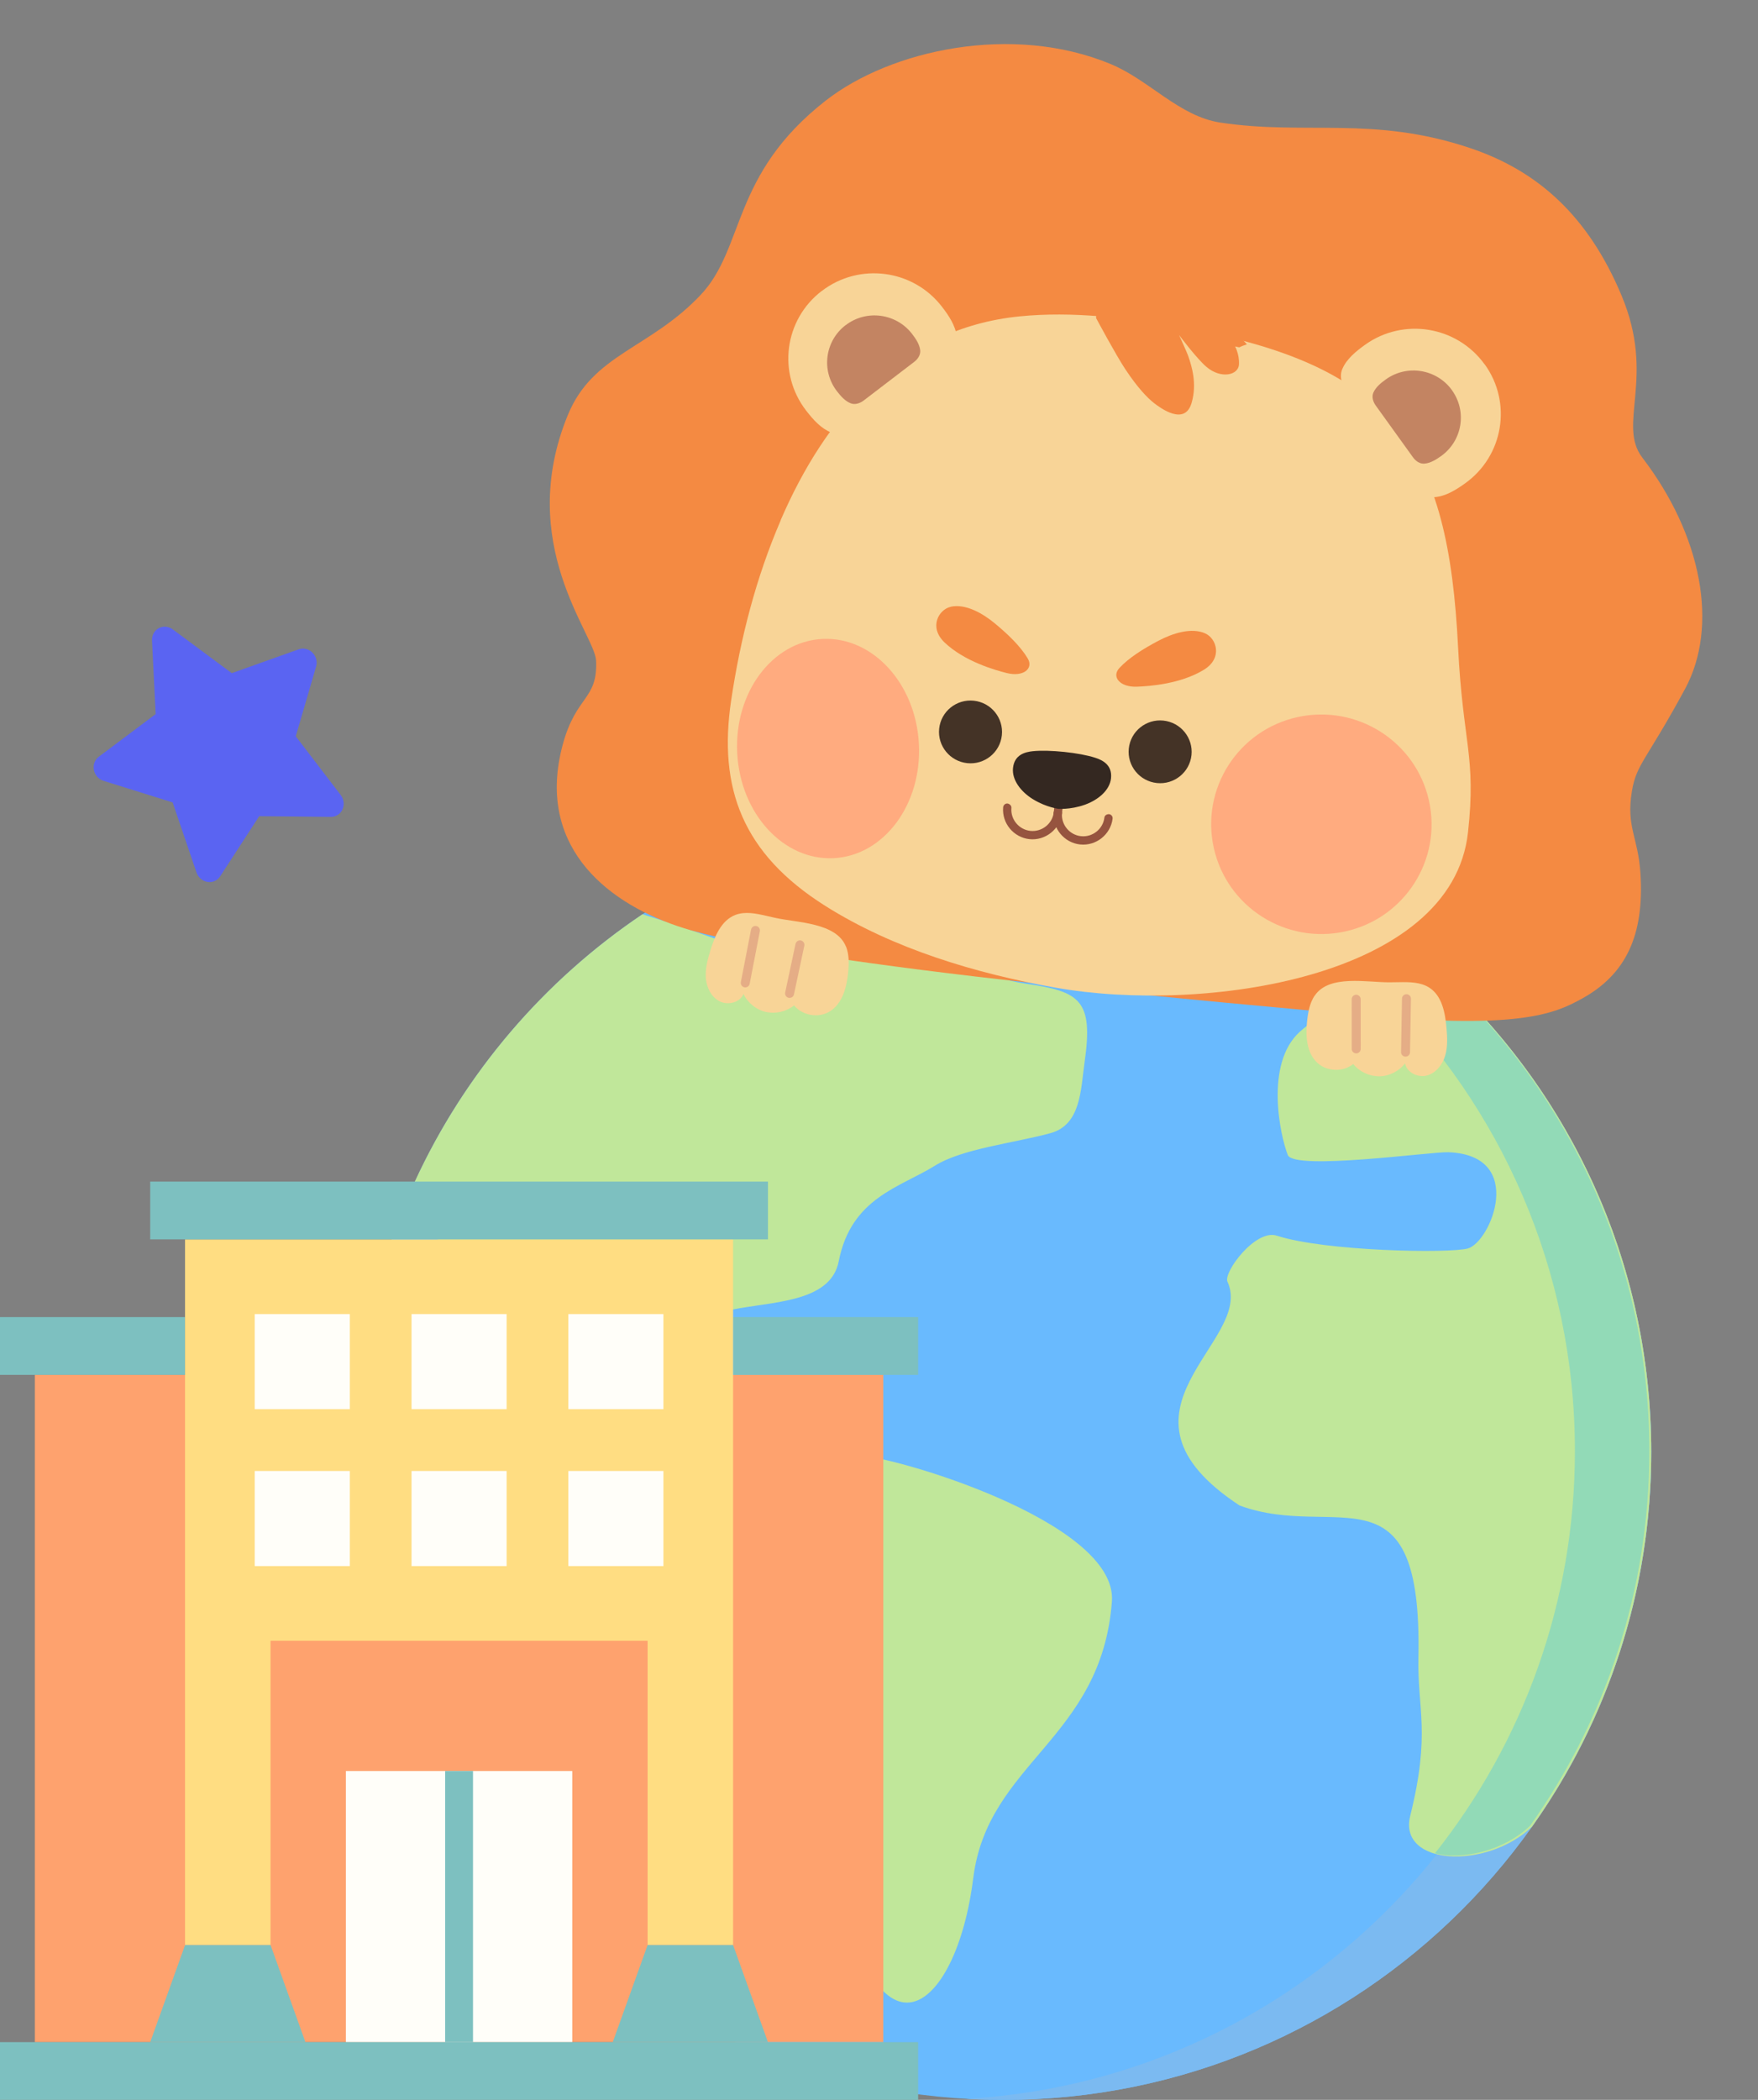 <svg width="247" height="295" viewBox="0 0 247 295" fill="none" xmlns="http://www.w3.org/2000/svg">
<rect x="0" y="0" width="247" height="295" fill="#808080" stroke="none"/>
<g clip-path="url(#clip0_1029_62505)">
<path fill-rule="evenodd" clip-rule="evenodd" d="M232 204C232 254.259 191.259 295 141 295C90.742 295 50 254.259 50 204C50 153.741 90.742 113 141 113C191.259 113 232 153.741 232 204Z" fill="#69BAFE"/>
<path fill-rule="evenodd" clip-rule="evenodd" d="M135.772 113.147C183.595 115.853 221.54 155.495 221.54 204C221.54 252.505 183.595 292.142 135.772 294.853C137.502 294.953 139.246 295 141 295C191.259 295 232 254.259 232 204C232 153.741 191.259 113 141 113C139.246 113 137.502 113.052 135.772 113.147Z" fill="#7BBAF1"/>
<path fill-rule="evenodd" clip-rule="evenodd" d="M136.744 263.847C138.753 247.58 154.754 244.353 156.224 224.996C157.091 213.574 124.293 204.232 120.643 204.521C105.643 205.716 107.899 208.285 99.529 194.857C89.031 178.022 115.724 188.042 117.842 177.188C119.591 168.235 126.492 166.799 131.326 163.78C135.194 161.367 142.242 160.633 147.555 159.201C151.896 158.036 151.835 153.064 152.394 149.154C153.621 140.58 151.773 139.29 144.242 138.215C131.701 136.428 135.905 127.721 119.027 131.276C102.325 134.793 107.084 133.537 90.263 128.442C76.428 137.75 65.285 150.765 58.256 166.055C67.608 194.018 86.812 199.36 90.097 202.744C92.936 205.673 96.988 207.92 97.088 217.167C97.419 246.893 110.927 226.376 116.989 260.354C122.729 292.512 134.393 282.791 136.739 263.842L136.744 263.847ZM174.21 211.531C153.882 198.203 176.376 188.497 172.461 180.065C171.845 178.743 176.405 172.624 179.381 173.591C186.216 175.809 203.662 176.098 206.226 175.392C209.435 174.515 214.511 162.301 203.501 161.87C201.145 161.775 182.05 164.453 180.95 162.301C179.86 159.576 177.684 149.466 182.585 144.983C188.23 139.821 199.576 137.982 201.633 136.139C220.27 152.803 232 177.027 232 203.995C232 223.603 225.796 241.765 215.25 256.619C208.838 262.738 196.401 262.079 198.136 255.102C201.036 243.433 199.136 240.177 199.287 232.897C199.87 205.251 187.732 216.479 174.215 211.517L174.21 211.531Z" fill="#C0E79A"/>
<path fill-rule="evenodd" clip-rule="evenodd" d="M194.005 138.896C210.835 155.409 221.276 178.415 221.276 203.857C221.276 225.208 213.925 244.84 201.612 260.362C205.446 261.319 211.238 260.054 214.982 256.48C225.532 241.622 231.732 223.464 231.732 203.857C231.732 176.888 220.001 152.66 201.365 136C200.413 136.853 197.455 137.711 194 138.896H194.005Z" fill="#92DAB7"/>
<g clip-path="url(#clip1_1029_62505)">
<path d="M124.103 193.148H4.897V286.887H124.103V193.148Z" fill="#FEA26E"/>
<path d="M80.405 248.801H48.595V286.887H80.405V248.801Z" fill="#FFFEF9"/>
<path d="M129 185.032H103V193.145H129V185.032Z" fill="#7DC0C0"/>
<path d="M26 185.032H0V193.145H26V185.032Z" fill="#7DC0C0"/>
<path d="M26 174.117V273.248H38.011V230.504H90.989V273.248H103V174.117H26Z" fill="#FFDD82"/>
<path d="M71.182 206.65H57.822V220.01H71.182V206.65Z" fill="#FFFEF9"/>
<path d="M49.15 206.65H35.79V220.01H49.15V206.65Z" fill="#FFFEF9"/>
<path d="M93.213 206.65H79.854V220.01H93.213V206.65Z" fill="#FFFEF9"/>
<path d="M71.182 184.607H57.822V197.963H71.182V184.607Z" fill="#FFFEF9"/>
<path d="M49.15 184.607H35.79V197.963H49.15V184.607Z" fill="#FFFEF9"/>
<path d="M93.213 184.607H79.854V197.963H93.213V184.607Z" fill="#FFFEF9"/>
<path d="M21.104 286.887L26.004 273.248H38.015L42.912 286.887H21.104Z" fill="#7DC0C0"/>
<path d="M86.092 286.887L90.989 273.248H102.999L107.896 286.887H86.088H86.092Z" fill="#7DC0C0"/>
<path d="M129 286.887H0V295H129V286.887Z" fill="#7DC0C0"/>
<path d="M107.9 166H21.104V174.113H107.9V166Z" fill="#7DC0C0"/>
<path d="M66.457 248.801H62.544V286.887H66.457V248.801Z" fill="#7DC0C0"/>
</g>
</g>
<g clip-path="url(#clip2_1029_62505)">
<path d="M95.204 130.107C112.116 135.862 177.881 141.34 189.924 142.503C213.132 144.735 218.282 142.51 222.324 140.26C228.403 136.876 231.041 131.453 230.484 122.708C230.162 117.597 228.451 116.201 229.282 111.161C229.919 107.307 231.31 106.84 236.745 96.793C241.518 87.964 239.11 75.205 230.745 64.285C227.175 59.628 232.667 53.076 227.84 41.541C223.142 30.302 216.022 23.975 206.552 20.801C192.928 16.226 183.477 19.035 171.481 17.224C165.657 16.342 161.506 11.262 156.059 9.002C142.283 3.274 125.187 6.971 116.016 14.132C102.667 24.555 104.711 34.813 98.422 41.452C91.257 49.025 83.31 49.72 79.787 58.288C72.356 76.389 83.581 89.118 83.75 92.795C83.995 98.36 80.951 97.638 79.071 104.589C75.326 118.452 84.675 126.53 95.204 130.107Z" fill="#F48A42"/>
<path d="M109.684 73.074C115.94 58.569 126.423 46.117 143.266 44.444C150.703 43.706 158.317 44.655 165.653 45.937C196.051 51.236 203.479 63.003 204.865 90.996C205.53 104.397 207.437 106.235 206.253 116.949C203.996 137.412 169.084 142.427 148.329 138.753C137.158 136.778 125.5 133.293 115.936 127.254C104.356 119.937 100.876 110.765 102.733 98.353C104.022 89.722 106.211 81.165 109.692 73.095L109.684 73.074Z" fill="#F8D497"/>
<path d="M144.652 117.889C142.415 117.655 140.747 115.65 140.942 113.408C140.976 113.09 141.253 112.848 141.573 112.881C141.869 112.943 142.136 113.192 142.103 113.51C141.965 115.114 143.166 116.557 144.774 116.726C146.382 116.894 147.856 115.732 148.054 114.134C148.088 113.816 148.383 113.595 148.693 113.628C149.012 113.661 149.244 113.957 149.2 114.274C148.917 116.497 146.869 118.122 144.642 117.888L144.652 117.889Z" fill="#96543F"/>
<path d="M151.762 118.634C149.525 118.4 147.857 116.395 148.052 114.153C148.085 113.835 148.363 113.593 148.683 113.626C148.959 113.686 149.246 113.937 149.213 114.255C149.075 115.859 150.276 117.302 151.884 117.471C153.492 117.639 154.966 116.477 155.164 114.879C155.198 114.561 155.469 114.378 155.813 114.374C156.132 114.408 156.364 114.703 156.32 115.02C156.037 117.243 153.999 118.869 151.762 118.634Z" fill="#96543F"/>
<path d="M148.514 115.328C148.195 115.295 147.962 115.009 147.996 114.691L148.23 112.453C148.264 112.135 148.55 111.904 148.87 111.937C149.189 111.971 149.422 112.257 149.389 112.575L149.154 114.812C149.121 115.131 148.834 115.362 148.514 115.328Z" fill="#96543F"/>
<path d="M117.137 120.559C124.186 120.204 129.546 113.023 129.107 104.518C128.669 96.013 122.599 89.406 115.549 89.761C108.5 90.115 103.14 97.297 103.579 105.801C104.017 114.306 110.087 120.913 117.137 120.559Z" fill="#FFAB7F"/>
<path d="M189.015 130.851C197.362 129.01 202.623 120.777 200.767 112.463C198.91 104.149 190.639 98.902 182.293 100.744C173.946 102.585 168.685 110.818 170.541 119.132C172.398 127.446 180.669 132.693 189.015 130.851Z" fill="#FFAB7F"/>
<path d="M162.541 110.003C164.973 110.258 167.15 108.501 167.404 106.079C167.658 103.657 165.892 101.487 163.46 101.232C161.028 100.977 158.851 102.734 158.597 105.156C158.343 107.578 160.108 109.748 162.541 110.003Z" fill="#443326"/>
<path d="M135.898 107.21C138.33 107.465 140.508 105.708 140.762 103.286C141.016 100.864 139.25 98.694 136.818 98.439C134.386 98.184 132.208 99.941 131.954 102.363C131.7 104.784 133.466 106.955 135.898 107.21Z" fill="#443326"/>
<path d="M115.454 40.875C110.185 44.907 109.205 52.424 113.258 57.675C114.254 58.966 115.356 60.197 116.781 60.759C117.82 61.159 119.061 60.777 120.015 60.052L132.902 50.194C133.856 49.47 134.546 48.376 134.42 47.267C134.246 45.751 133.331 44.368 132.335 43.077C128.282 37.827 120.733 36.844 115.464 40.876L115.454 40.875Z" fill="#F8D497"/>
<path d="M118.807 45.68C115.898 47.908 115.352 52.063 117.592 54.962C118.143 55.673 118.747 56.36 119.543 56.665C120.116 56.886 120.804 56.676 121.33 56.279L128.453 50.833C128.98 50.436 129.356 49.832 129.29 49.212C129.196 48.377 128.69 47.611 128.139 46.899C125.899 44 121.726 43.452 118.817 45.681L118.807 45.68Z" fill="#C38462"/>
<path d="M208.606 51.186C212.484 56.569 211.245 64.049 205.843 67.906C204.522 68.853 203.109 69.721 201.572 69.841C200.452 69.925 199.388 69.2 198.681 68.231L189.198 55.072C188.502 54.104 188.159 52.852 188.599 51.832C189.201 50.428 190.482 49.376 191.803 48.428C197.205 44.571 204.717 45.812 208.595 51.194L208.606 51.186Z" fill="#F8D497"/>
<path d="M204.004 54.825C206.146 57.794 205.46 61.934 202.48 64.065C201.748 64.591 200.972 65.063 200.117 65.134C199.496 65.18 198.911 64.787 198.524 64.243L193.29 56.969C192.902 56.435 192.712 55.742 192.953 55.174C193.287 54.395 193.994 53.816 194.726 53.289C197.705 51.158 201.863 51.846 204.005 54.815L204.004 54.825Z" fill="#C38462"/>
<path d="M169.367 89.004C170.909 89.698 171.824 92.428 169.178 94.071C165.897 96.099 161.453 96.407 159.73 96.468C157.338 96.559 156.13 95.075 157.28 93.839C158.622 92.401 160.632 91.134 162.79 90.003C164.799 88.947 167.42 88.116 169.368 88.994L169.367 89.004Z" fill="#F48A42"/>
<path d="M133.567 85.25C131.914 85.61 130.452 88.09 132.7 90.246C135.489 92.911 139.773 94.135 141.445 94.551C143.767 95.136 145.256 93.935 144.388 92.487C143.373 90.802 141.669 89.146 139.793 87.592C138.047 86.142 135.655 84.785 133.568 85.24L133.567 85.25Z" fill="#F48A42"/>
<path d="M148.812 113.641C148.812 113.641 147.065 113.458 145.158 112.293C143.44 111.248 142.153 109.565 142.328 107.894C142.528 105.985 144.078 105.645 145.109 105.532C147.416 105.291 151.67 105.737 153.867 106.45C154.854 106.765 156.298 107.429 156.098 109.338C155.923 111.009 154.316 112.378 152.417 113.054C150.32 113.799 148.563 113.615 148.563 113.615" fill="#342821"/>
<path d="M173.533 48.675L174.116 48.797C174.116 48.797 174.522 48.588 175.19 48.377C174.102 47.106 172.7 46.035 171.275 45.181C169.403 44.07 167.379 43.345 165.261 42.842C162.946 42.297 160.546 41.975 158.172 42.189C156.683 42.324 155.027 42.714 153.992 43.822C154.033 44.298 154.003 44.687 154.003 44.687C154.003 44.687 156.772 49.853 158.088 51.841C159.91 54.586 161.226 55.9 162.13 56.618C163.045 57.328 166.445 59.855 167.408 56.639C168.23 53.91 167.424 51.383 166.927 49.963C166.732 49.42 165.665 47.076 165.665 47.076C165.665 47.076 168.117 50.359 169.508 51.541C171.537 53.272 174.027 52.728 174.081 51.156C174.136 49.764 173.533 48.675 173.533 48.675Z" fill="#F48A42"/>
<path d="M118.87 132.98C119.308 134.102 119.288 135.347 119.173 136.541C118.977 138.702 118.342 141.098 116.453 142.167C114.887 143.048 112.699 142.638 111.563 141.242C110.481 142.124 108.981 142.469 107.619 142.166C106.258 141.862 105.058 140.892 104.463 139.633C103.972 140.848 102.273 141.263 101.103 140.668C99.934 140.073 99.278 138.727 99.172 137.42C99.067 136.112 99.416 134.811 99.8 133.554C100.415 131.538 101.324 129.321 103.293 128.542C104.673 128.003 106.214 128.326 107.653 128.658L108.895 128.939C111.942 129.63 117.52 129.582 118.859 132.989L118.87 132.98Z" fill="#F8D497"/>
<path d="M104.641 138.707C104.641 138.707 104.601 138.703 104.591 138.702C104.254 138.637 104.026 138.311 104.092 137.966L105.523 130.586C105.588 130.251 105.925 130.025 106.261 130.09C106.597 130.156 106.826 130.481 106.759 130.826L105.329 138.206C105.265 138.531 104.97 138.742 104.651 138.708L104.641 138.707Z" fill="#E5AD86"/>
<path d="M110.875 140.185C110.875 140.185 110.835 140.181 110.805 140.178C110.47 140.103 110.252 139.778 110.318 139.433L111.772 132.599C111.847 132.265 112.193 132.05 112.519 132.114C112.855 132.189 113.073 132.514 113.007 132.859L111.553 139.693C111.49 140.008 111.185 140.218 110.875 140.185Z" fill="#E5AD86"/>
<path d="M184.697 139.883C184.036 140.889 183.797 142.111 183.662 143.303C183.406 145.458 183.53 147.934 185.156 149.371C186.505 150.558 188.731 150.611 190.132 149.481C191.007 150.568 192.403 151.217 193.798 151.202C195.192 151.188 196.568 150.487 197.411 149.379C197.639 150.67 199.215 151.428 200.483 151.089C201.75 150.749 202.671 149.569 203.045 148.311C203.42 147.054 203.349 145.709 203.233 144.4C203.05 142.3 202.621 139.943 200.855 138.772C199.618 137.959 198.044 137.955 196.567 137.981L195.293 137.998C192.169 138.042 186.722 136.838 184.706 139.894L184.697 139.883Z" fill="#F8D497"/>
<path d="M197.418 148.436C197.418 148.436 197.458 148.44 197.468 148.441C197.811 148.447 198.102 148.176 198.108 147.824L198.24 140.308C198.246 139.967 197.963 139.676 197.621 139.67C197.278 139.664 196.987 139.935 196.981 140.287L196.849 147.803C196.844 148.134 197.089 148.401 197.408 148.435L197.418 148.436Z" fill="#E5AD86"/>
<path d="M190.48 147.98C190.48 147.98 190.52 147.984 190.55 147.987C190.894 147.983 191.175 147.711 191.182 147.359L191.177 140.372C191.173 140.03 190.879 139.747 190.547 139.743C190.203 139.747 189.922 140.019 189.915 140.37L189.92 147.358C189.916 147.679 190.171 147.947 190.48 147.98Z" fill="#E5AD86"/>
</g>
<path fill-rule="evenodd" clip-rule="evenodd" d="M24.276 88.42L32.564 94.568L41.961 91.222C42.618 90.983 43.367 91.158 43.889 91.673C44.41 92.186 44.615 92.951 44.413 93.64L41.555 103.44L47.88 111.701C48.322 112.289 48.413 113.07 48.117 113.718C47.819 114.367 47.185 114.771 46.478 114.763L36.419 114.66L30.932 123.111C30.547 123.704 29.86 124.01 29.158 123.898C28.454 123.787 27.856 123.278 27.613 122.584L24.256 112.728L14.536 109.692C13.852 109.477 13.329 108.885 13.192 108.163C13.053 107.443 13.323 106.721 13.886 106.306L21.871 100.318L21.358 89.996C21.315 89.262 21.681 88.584 22.301 88.248C22.921 87.914 23.687 87.98 24.276 88.42Z" fill="#5A64F2"/>
<defs>
<clipPath id="clip0_1029_62505">
<rect width="232" height="182" fill="white" transform="translate(0 113)"/>
</clipPath>
<clipPath id="clip1_1029_62505">
<rect width="129" height="129" fill="white" transform="translate(0 166)"/>
</clipPath>
<clipPath id="clip2_1029_62505">
<rect width="163" height="139" fill="white" transform="translate(84.496) rotate(5.986)"/>
</clipPath>
</defs>
</svg>
